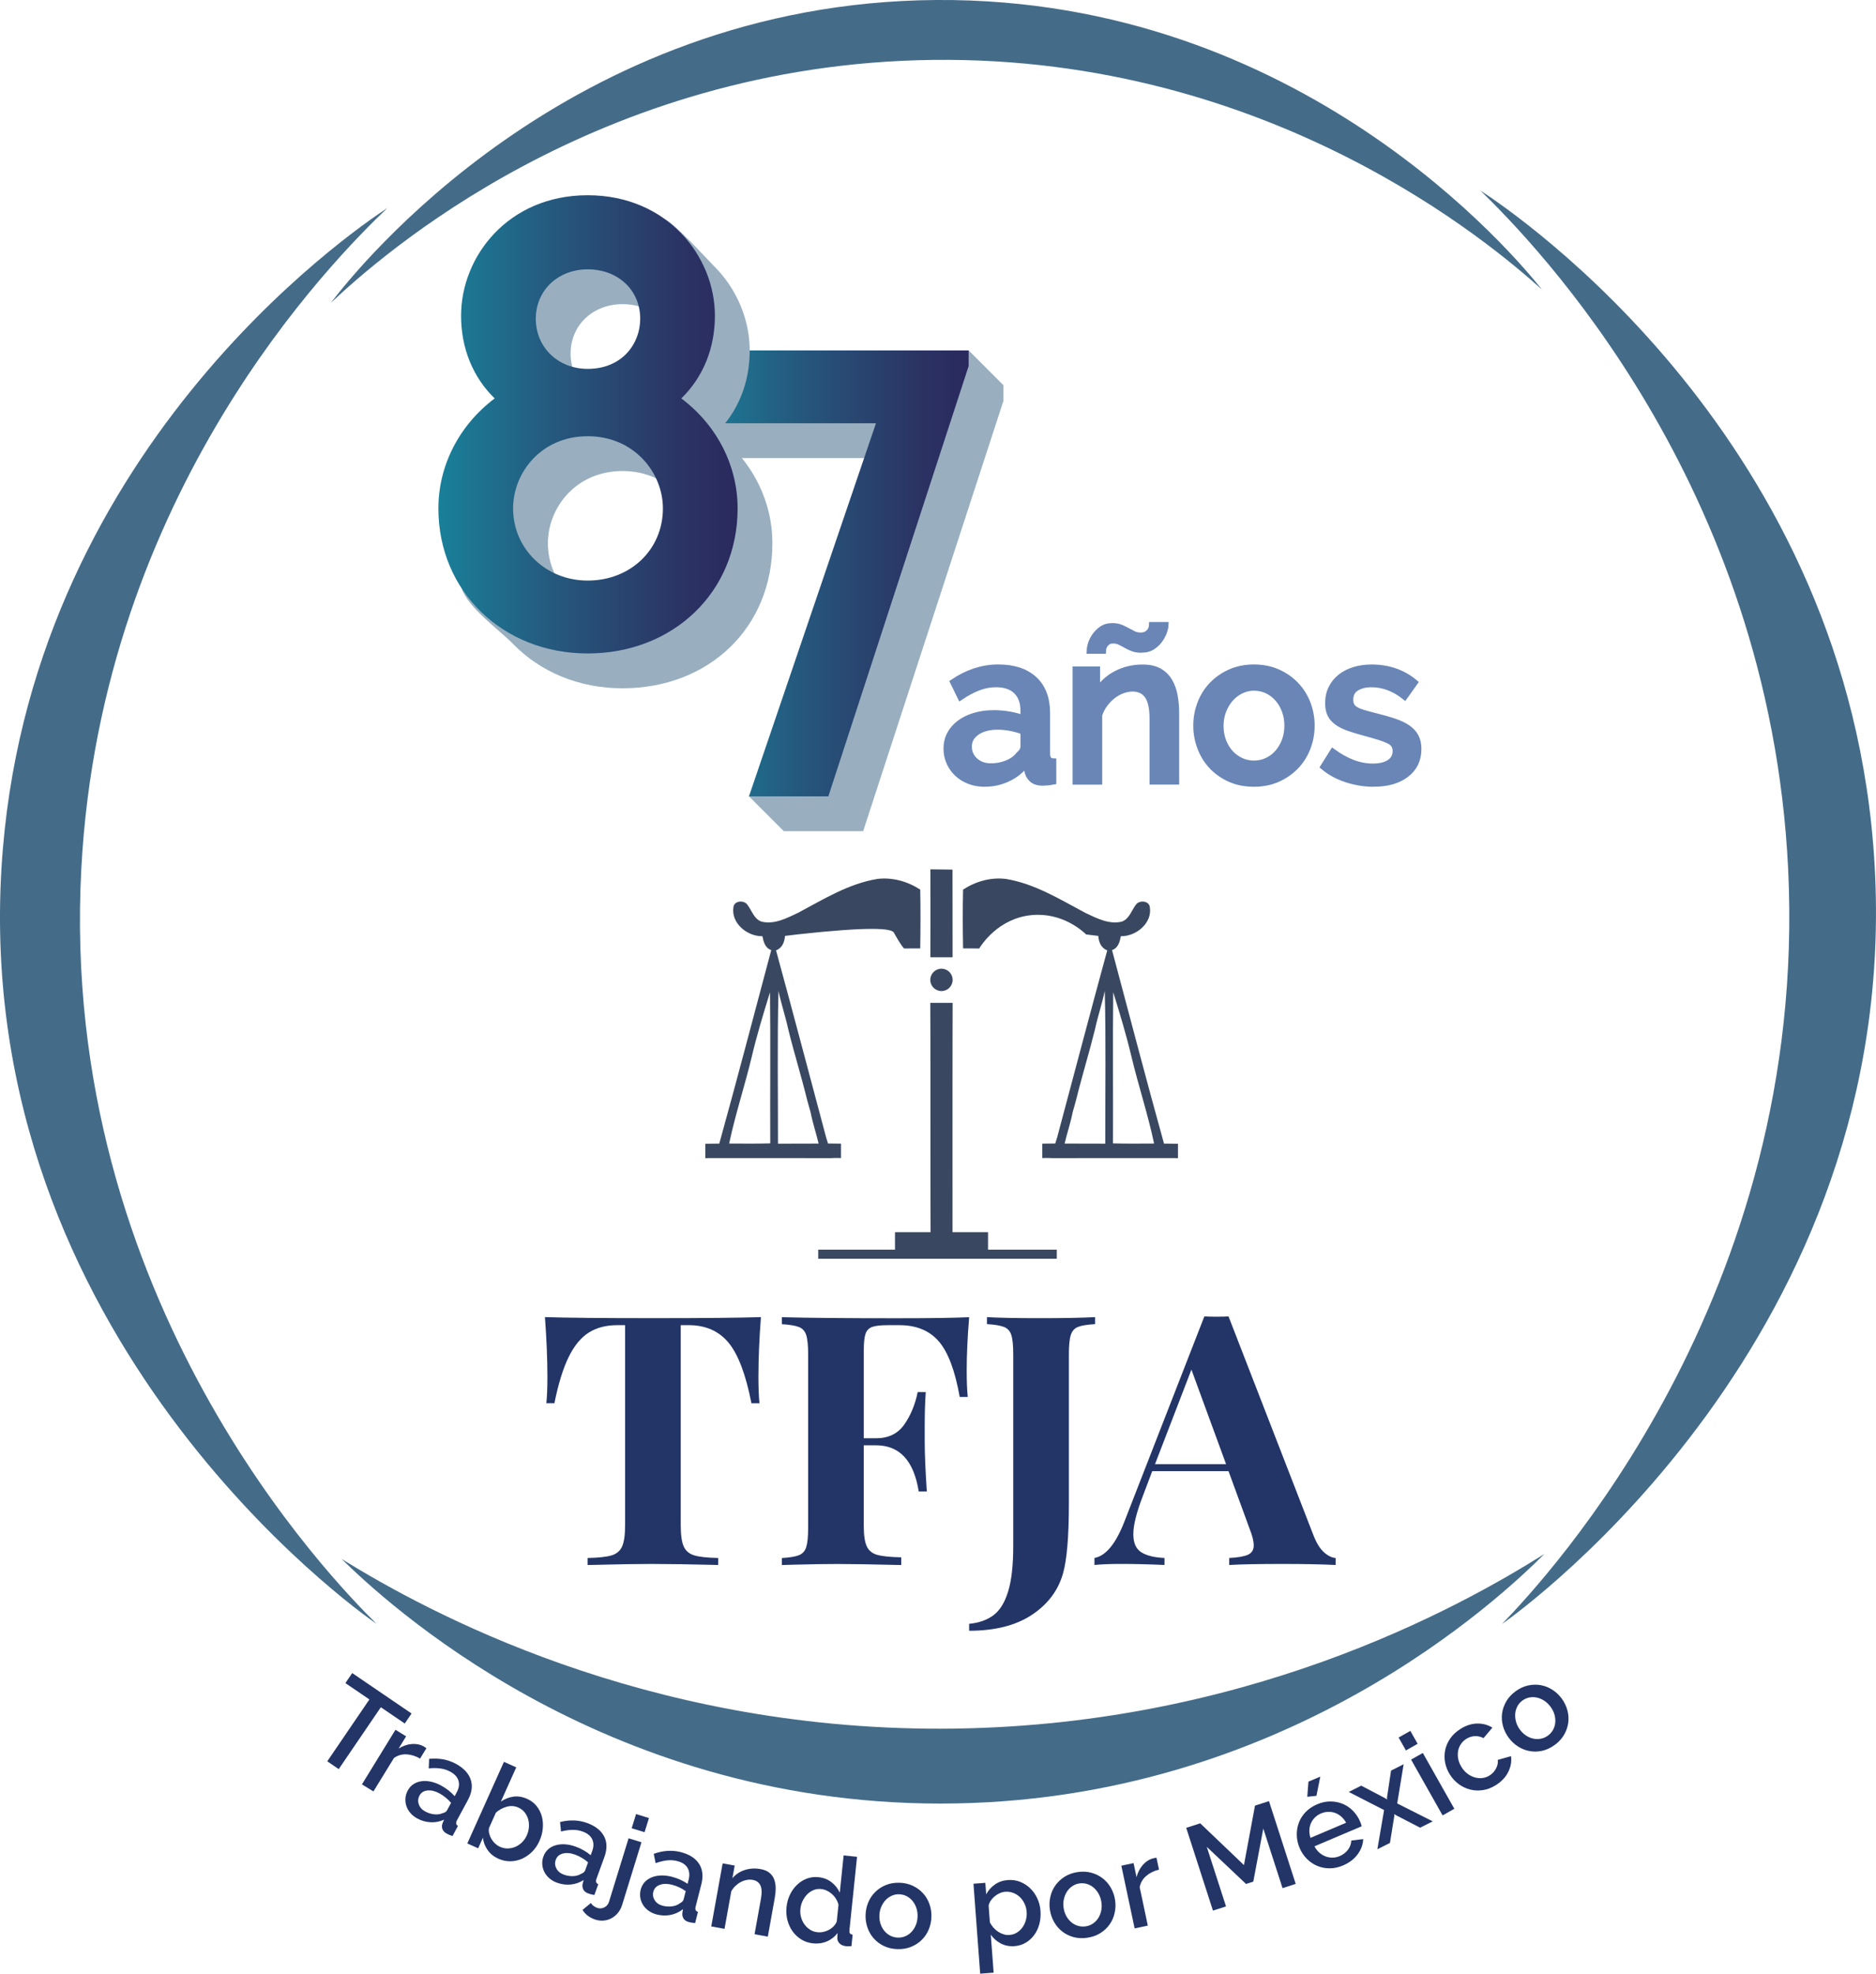 <?xml version="1.0" encoding="UTF-8"?><svg id="Layer_2" xmlns="http://www.w3.org/2000/svg" xmlns:xlink="http://www.w3.org/1999/xlink" viewBox="0 0 930.8 979.03"><defs><style>.cls-1{fill:url(#linear-gradient);}.cls-2{fill:#99afbf;}.cls-3{fill:#233567;}.cls-4{fill:#446c89;}.cls-5{fill:#394860;}.cls-6{fill:url(#linear-gradient-2);}.cls-7{fill:#6986b6;stroke:#6986b6;stroke-miterlimit:10;stroke-width:3px;}</style><linearGradient id="linear-gradient" x1="342.79" y1="690.05" x2="480.6" y2="690.05" gradientTransform="translate(0 974.48) scale(1 -1)" gradientUnits="userSpaceOnUse"><stop offset="0" stop-color="#198099"/><stop offset=".41" stop-color="#26567c"/><stop offset=".81" stop-color="#2b3464"/><stop offset="1" stop-color="#2a295e"/></linearGradient><linearGradient id="linear-gradient-2" x1="217.51" y1="763.98" x2="365.97" y2="763.98" xlink:href="#linear-gradient"/></defs><g id="Capa_1"><g><g><path class="cls-3" d="m200.82,854.95l-11.86-8.07-20.9,30.69-5.68-3.87,20.9-30.69-11.91-8.11,3.39-4.97,29.44,20.05-3.38,4.97Z"/><path class="cls-3" d="m208.43,872.33c-2.25-1.29-4.52-1.98-6.82-2.08-2.29-.1-4.34.51-6.15,1.82l-10.18,16.57-5.7-3.5,16.64-27.08,5.28,3.25-3.72,6.06c2.08-1.29,4.21-2.04,6.4-2.24s4.18.18,5.97,1.14c.34.21.63.39.85.52.22.14.41.28.56.42l-3.13,5.12Z"/><path class="cls-3" d="m207.05,902.06c-1.36-.73-2.49-1.63-3.41-2.7s-1.59-2.22-2-3.46c-.41-1.24-.57-2.52-.48-3.85.1-1.33.48-2.62,1.15-3.87.71-1.32,1.64-2.36,2.79-3.12,1.15-.76,2.46-1.25,3.93-1.47s3.05-.15,4.73.2c1.68.35,3.39,1,5.13,1.94,1.32.71,2.56,1.53,3.72,2.45s2.15,1.86,2.97,2.81l1.04-1.93c1.12-2.07,1.4-4,.85-5.79-.55-1.79-1.93-3.29-4.14-4.48-1.5-.81-3.12-1.32-4.86-1.55s-3.66-.24-5.75-.03l.2-4.73c4.91-.48,9.31.33,13.2,2.42,3.85,2.08,6.32,4.68,7.4,7.79,1.08,3.12.63,6.51-1.35,10.18l-5.45,10.11c-.67,1.25-.5,2.17.51,2.76l-2.71,5.03c-.63-.2-1.16-.39-1.59-.58-.43-.19-.84-.38-1.23-.6-1.14-.62-1.87-1.38-2.19-2.28-.32-.91-.31-1.85.03-2.81l.79-1.85c-2.13.97-4.35,1.39-6.66,1.27-2.31-.1-4.52-.72-6.62-1.86Zm3.94-3.47c1.43.77,2.91,1.24,4.46,1.4,1.54.17,2.92-.02,4.14-.56,1.1-.24,1.84-.71,2.22-1.43l1.99-3.69c-.79-.93-1.68-1.81-2.69-2.63s-2.05-1.52-3.12-2.1c-2.1-1.14-4.07-1.61-5.9-1.42s-3.15,1.03-3.95,2.53c-.75,1.39-.86,2.84-.34,4.34.52,1.51,1.58,2.7,3.19,3.56Z"/><path class="cls-3" d="m247.26,922.01c-2.22-1-3.99-2.42-5.31-4.28-1.32-1.86-2.1-3.91-2.34-6.15l-2.36,5.27-5.38-2.41,18.17-40.48,6.1,2.74-7.62,16.97c1.97-1.33,4.06-2.15,6.26-2.45s4.46.07,6.79,1.12c1.92.86,3.49,2.07,4.71,3.61,1.22,1.54,2.08,3.26,2.58,5.16.5,1.89.65,3.89.44,5.99s-.77,4.15-1.66,6.15c-.93,2.07-2.15,3.85-3.67,5.35-1.52,1.5-3.19,2.64-5.01,3.45-1.83.8-3.75,1.21-5.78,1.23s-4-.41-5.92-1.27Zm.73-5.93c1.33.6,2.67.88,4.02.84,1.35-.04,2.62-.32,3.81-.85,1.19-.53,2.27-1.28,3.24-2.24.97-.97,1.74-2.09,2.32-3.39.58-1.29.93-2.64,1.04-4.03s0-2.71-.36-3.96c-.35-1.25-.93-2.38-1.73-3.41-.81-1.03-1.84-1.82-3.09-2.39-1.89-.85-3.83-.99-5.84-.42-2.01.56-3.79,1.54-5.35,2.93l-3.43,7.65c-.16.95-.12,1.89.13,2.82s.62,1.82,1.13,2.67,1.12,1.6,1.85,2.26c.73.66,1.48,1.17,2.26,1.52Z"/><path class="cls-3" d="m276.34,933.91c-1.45-.53-2.7-1.25-3.77-2.18-1.06-.93-1.89-1.97-2.48-3.13-.59-1.16-.93-2.41-1.03-3.74-.1-1.33.09-2.66.58-3.99.51-1.41,1.28-2.57,2.31-3.49,1.02-.92,2.25-1.6,3.68-2.02,1.43-.43,3-.59,4.7-.49,1.71.1,3.5.5,5.36,1.17,1.41.51,2.75,1.14,4.04,1.89,1.28.75,2.4,1.53,3.35,2.35l.75-2.06c.8-2.21.8-4.16,0-5.86-.81-1.69-2.39-2.97-4.75-3.83-1.6-.58-3.28-.86-5.03-.83-1.76.03-3.66.3-5.69.81l-.49-4.7c4.79-1.19,9.26-1.03,13.41.48,4.11,1.5,6.93,3.71,8.45,6.63,1.52,2.93,1.57,6.35.14,10.27l-3.93,10.8c-.48,1.33-.18,2.22.91,2.66l-1.95,5.37c-.65-.11-1.2-.22-1.65-.34-.45-.12-.89-.26-1.31-.41-1.22-.44-2.05-1.09-2.5-1.94s-.57-1.78-.38-2.79l.52-1.95c-1.97,1.27-4.11,2.01-6.41,2.23-2.31.21-4.59-.09-6.83-.91Zm3.4-4c1.52.55,3.06.8,4.61.74s2.89-.45,4.01-1.16c1.05-.39,1.71-.97,1.99-1.73l1.43-3.94c-.91-.81-1.93-1.54-3.05-2.21-1.12-.66-2.24-1.2-3.39-1.62-2.25-.82-4.26-1-6.04-.55-1.78.45-2.96,1.48-3.54,3.08-.54,1.49-.44,2.93.3,4.34.74,1.41,1.96,2.43,3.68,3.05Z"/><path class="cls-3" d="m295.54,952.27c-1.39-.43-2.64-1.05-3.75-1.86s-2.03-1.81-2.76-3.01l4.17-3.42c.36.62.84,1.14,1.43,1.55.59.42,1.22.73,1.88.93,1.12.35,2.25.24,3.38-.33,1.13-.56,1.89-1.48,2.28-2.76l9.71-31.48,6.39,1.97-9.57,31.01c-.48,1.55-1.18,2.88-2.09,4-.92,1.12-1.97,2-3.17,2.65s-2.47,1.04-3.83,1.17c-1.36.14-2.71,0-4.07-.42Zm17.88-45.37l2.17-7.03,6.39,1.97-2.17,7.03-6.39-1.97Z"/><path class="cls-3" d="m325.86,949.68c-1.49-.38-2.81-.98-3.97-1.79-1.15-.82-2.08-1.77-2.78-2.87s-1.17-2.3-1.4-3.62c-.23-1.31-.17-2.66.18-4.03.37-1.45,1.02-2.69,1.95-3.71s2.08-1.81,3.46-2.38,2.92-.89,4.63-.95c1.71-.07,3.53.15,5.45.64,1.45.37,2.85.86,4.2,1.48,1.35.62,2.54,1.28,3.57,2.01l.54-2.12c.58-2.28.38-4.22-.59-5.83-.97-1.61-2.67-2.72-5.11-3.34-1.65-.42-3.35-.53-5.09-.32-1.75.2-3.61.66-5.59,1.37l-.95-4.63c4.65-1.66,9.11-1.95,13.39-.86,4.24,1.08,7.26,3,9.07,5.76s2.19,6.16,1.16,10.21l-2.84,11.13c-.35,1.37.04,2.23,1.17,2.55l-1.41,5.54c-.66-.04-1.22-.1-1.68-.18s-.91-.17-1.34-.28c-1.26-.32-2.15-.88-2.68-1.69-.53-.8-.75-1.72-.65-2.74l.32-1.99c-1.84,1.46-3.89,2.41-6.15,2.85-2.25.45-4.55.38-6.86-.21Zm2.98-4.33c1.57.4,3.13.49,4.66.28,1.54-.21,2.83-.73,3.88-1.55,1-.5,1.61-1.14,1.81-1.92l1.04-4.06c-.99-.71-2.07-1.34-3.25-1.89s-2.35-.98-3.53-1.28c-2.32-.59-4.34-.57-6.07.05-1.73.63-2.8,1.76-3.22,3.41-.39,1.53-.15,2.96.73,4.29.86,1.33,2.18,2.23,3.95,2.67Z"/><path class="cls-3" d="m380.96,960.67l-6.58-1.19,3.16-17.53c.53-2.95.45-5.18-.25-6.68s-1.96-2.42-3.8-2.75c-.96-.17-1.95-.17-2.97.02-1.02.19-2.01.53-2.97,1.04-.96.51-1.84,1.15-2.66,1.93-.82.78-1.51,1.67-2.06,2.69l-3.35,18.6-6.58-1.19,5.64-31.28,5.98,1.08-1.13,6.28c1.58-1.9,3.61-3.25,6.1-4.06s5.11-.96,7.87-.47c1.87.34,3.35.95,4.42,1.85,1.07.89,1.85,1.99,2.34,3.29.49,1.3.73,2.75.73,4.33s-.15,3.24-.46,4.95l-3.43,19.09Z"/><path class="cls-3" d="m403.41,964.01c-2.14-.22-4.07-.86-5.79-1.91s-3.17-2.4-4.35-4.03c-1.17-1.63-2.03-3.48-2.57-5.55s-.69-4.26-.45-6.55c.23-2.22.8-4.27,1.71-6.15.91-1.88,2.07-3.5,3.5-4.86,1.42-1.36,3.04-2.38,4.84-3.07,1.8-.69,3.73-.93,5.79-.71,2.54.26,4.71,1.11,6.52,2.54s3.16,3.15,4.05,5.16l1.92-18.5,6.65.69-3.76,36.27c-.08.77,0,1.32.22,1.67.23.35.68.58,1.36.69l-.59,5.68c-.7.05-1.26.07-1.69.07s-.78-.02-1.06-.05c-1.33-.14-2.38-.59-3.16-1.37-.78-.77-1.15-1.71-1.11-2.8l.12-2.37c-1.37,1.85-3.13,3.24-5.26,4.16-2.14.91-4.43,1.24-6.89.99Zm2.22-5.52c.97.1,1.95.04,2.95-.18s1.93-.57,2.8-1.05c.86-.48,1.63-1.07,2.29-1.78.66-.7,1.16-1.49,1.5-2.35l.86-8.28c-.26-1.04-.68-2.03-1.25-2.94-.58-.92-1.26-1.72-2.04-2.41-.78-.69-1.63-1.25-2.55-1.67-.91-.42-1.85-.68-2.82-.78-1.33-.14-2.58.04-3.75.53-1.17.49-2.21,1.2-3.12,2.12s-1.66,2.01-2.26,3.25c-.6,1.24-.97,2.55-1.11,3.92-.15,1.45-.04,2.85.33,4.19s.95,2.54,1.73,3.6c.79,1.06,1.73,1.93,2.81,2.61,1.09.68,2.3,1.09,3.63,1.22Z"/><path class="cls-3" d="m445.33,966.86c-2.51-.07-4.76-.58-6.74-1.53s-3.66-2.19-5.03-3.73c-1.38-1.54-2.42-3.32-3.13-5.35-.71-2.03-1.04-4.13-.97-6.32s.51-4.27,1.33-6.25c.83-1.98,1.98-3.7,3.46-5.16,1.48-1.46,3.24-2.6,5.27-3.44,2.03-.83,4.28-1.21,6.75-1.14s4.7.58,6.68,1.53,3.67,2.19,5.06,3.73,2.45,3.32,3.16,5.35c.71,2.03,1.04,4.13.97,6.32s-.51,4.27-1.33,6.25c-.83,1.98-1.98,3.7-3.46,5.16-1.48,1.46-3.24,2.6-5.27,3.44-2.03.83-4.28,1.21-6.75,1.14Zm-9.01-16.67c-.04,1.54.16,2.96.61,4.27s1.09,2.45,1.91,3.43c.82.98,1.8,1.75,2.94,2.33s2.38.89,3.71.93c1.34.04,2.59-.2,3.76-.71s2.19-1.24,3.07-2.19,1.58-2.06,2.1-3.35c.52-1.28.81-2.69.85-4.23.04-1.5-.16-2.91-.61-4.24s-1.08-2.49-1.91-3.49c-.82-1-1.8-1.78-2.94-2.36-1.14-.58-2.38-.89-3.71-.93-1.3-.04-2.53.21-3.7.75-1.17.53-2.19,1.27-3.07,2.22-.88.95-1.59,2.07-2.13,3.37-.54,1.3-.83,2.7-.88,4.2Z"/><path class="cls-3" d="m503.41,965.38c-2.55.19-4.83-.25-6.86-1.32-2.03-1.07-3.68-2.53-4.96-4.38l1.41,18.85-6.67.5-3.33-44.61,5.88-.44.43,5.7c1.07-1.99,2.52-3.62,4.36-4.9,1.83-1.27,3.96-2,6.39-2.18,2.18-.16,4.21.13,6.1.88,1.88.75,3.55,1.83,4.99,3.22,1.45,1.4,2.61,3.06,3.51,4.98.9,1.92,1.43,3.98,1.59,6.16.17,2.3-.01,4.48-.55,6.53-.54,2.05-1.38,3.86-2.52,5.43-1.14,1.57-2.54,2.85-4.19,3.85-1.66,1-3.52,1.57-5.58,1.73Zm-2.61-5.54c1.41-.11,2.67-.5,3.78-1.2,1.11-.69,2.03-1.57,2.79-2.65.75-1.07,1.3-2.27,1.65-3.6.35-1.33.47-2.68.37-4.05-.11-1.45-.46-2.81-1.07-4.07-.6-1.25-1.37-2.34-2.31-3.24-.94-.9-2.04-1.59-3.29-2.07-1.25-.47-2.59-.66-4-.55-.85.06-1.73.29-2.63.68-.91.39-1.74.9-2.51,1.53-.77.63-1.42,1.34-1.97,2.13s-.91,1.64-1.09,2.55l.62,8.3c.48.94,1.07,1.81,1.78,2.61s1.48,1.47,2.31,2.02c.83.55,1.73.97,2.68,1.26.96.32,1.92.43,2.89.35Z"/><path class="cls-3" d="m539.54,961.21c-2.48.37-4.78.27-6.9-.31s-3.99-1.51-5.61-2.78c-1.63-1.27-2.97-2.84-4.03-4.71s-1.75-3.89-2.08-6.05-.26-4.29.21-6.39c.46-2.1,1.29-3.99,2.49-5.69,1.2-1.7,2.73-3.13,4.58-4.31,1.85-1.18,4-1.95,6.44-2.32s4.72-.26,6.84.32,4,1.51,5.64,2.78,3,2.84,4.06,4.71,1.75,3.89,2.08,6.05.26,4.29-.21,6.39c-.46,2.1-1.29,4-2.49,5.69-1.2,1.7-2.72,3.14-4.58,4.31-1.85,1.17-4,1.94-6.44,2.31Zm-11.82-14.82c.23,1.52.68,2.89,1.35,4.1.67,1.21,1.5,2.22,2.48,3.04s2.09,1.41,3.31,1.78c1.22.37,2.5.45,3.82.26,1.32-.2,2.51-.65,3.57-1.37,1.06-.71,1.94-1.61,2.64-2.7s1.19-2.31,1.48-3.66.32-2.79.09-4.32c-.22-1.48-.67-2.84-1.35-4.07s-1.51-2.26-2.49-3.1c-.99-.84-2.09-1.44-3.31-1.81s-2.5-.46-3.82-.26c-1.28.19-2.45.66-3.51,1.39-1.06.73-1.94,1.64-2.63,2.73-.7,1.09-1.2,2.32-1.5,3.7-.31,1.38-.35,2.81-.13,4.29Z"/><path class="cls-3" d="m575.05,927.42c-2.52.62-4.65,1.68-6.38,3.18-1.73,1.51-2.8,3.36-3.2,5.56l4.03,19.03-6.54,1.39-6.59-31.1,6.06-1.29,1.48,6.96c.62-2.37,1.65-4.38,3.1-6.03s3.16-2.75,5.11-3.29c.4-.08.72-.15.98-.21.26-.05.49-.08.7-.09l1.25,5.89Z"/><path class="cls-3" d="m636.35,936.61l-9.55-29.56-4.97,26.33-3.59,1.16-19.49-18.42,9.55,29.55-6.48,2.09-13.26-41.06,6.94-2.24,21.7,20.71,5.48-29.49,6.94-2.24,13.26,41.06-6.53,2.11Z"/><path class="cls-3" d="m666.38,925.35c-2.28.97-4.52,1.44-6.72,1.43-2.21-.01-4.26-.42-6.17-1.24s-3.62-1.99-5.12-3.51-2.69-3.3-3.56-5.36c-.87-2.05-1.33-4.15-1.39-6.31-.06-2.16.28-4.21,1.01-6.17.73-1.96,1.86-3.74,3.38-5.33,1.52-1.59,3.44-2.88,5.76-3.86,2.27-.97,4.51-1.43,6.7-1.39s4.23.46,6.12,1.27c1.88.81,3.55,1.97,5.01,3.49,1.46,1.52,2.61,3.26,3.45,5.24.19.45.35.88.48,1.28.13.41.23.75.3,1.03l-23.44,9.95c.67,1.26,1.47,2.3,2.42,3.13s1.98,1.46,3.11,1.88c1.13.42,2.29.62,3.49.6,1.2-.02,2.36-.28,3.48-.75.82-.35,1.59-.79,2.3-1.34.71-.54,1.33-1.16,1.83-1.83.5-.68.9-1.41,1.19-2.19.28-.78.43-1.57.45-2.37l5.9-.72c-.07,2.63-.98,5.14-2.72,7.52-1.75,2.38-4.17,4.23-7.26,5.55Zm-13.21-34.54l-4.55.48.58-7.51,5.88-2.49-1.91,9.52Zm14.72,13.36c-.63-1.18-1.43-2.19-2.37-3.02-.95-.83-1.97-1.44-3.06-1.84s-2.25-.57-3.47-.54-2.41.3-3.56.79c-1.16.49-2.16,1.16-3.01,2-.85.85-1.52,1.8-1.99,2.86s-.73,2.22-.77,3.47c-.04,1.25.14,2.51.55,3.79l17.68-7.51Z"/><path class="cls-3" d="m675.38,885.77l11.85,6.21.95.68.02-1.17,1.99-13.19,6.24-3.15-3.19,19.45,17.62,8.88-6.24,3.15-11.87-6.13-.93-.62-.05,1.11-2.13,13.19-6.24,3.15,3.33-19.45-17.54-8.99,6.19-3.12Z"/><path class="cls-3" d="m697.56,868.3l-3.62-6.4,5.82-3.29,3.62,6.4-5.82,3.29Zm18.2,32.23l-15.63-27.68,5.82-3.29,15.63,27.68-5.82,3.29Z"/><path class="cls-3" d="m719.42,880.33c-1.19-1.88-1.99-3.87-2.4-5.96s-.4-4.15.01-6.19c.42-2.03,1.25-3.96,2.5-5.78s2.94-3.4,5.06-4.74c2.78-1.75,5.55-2.65,8.32-2.7,2.77-.05,5.29.63,7.56,2.02l-4.4,5.22c-1.36-.72-2.8-1.05-4.29-.99-1.5.06-2.91.51-4.25,1.35-1.13.71-2.04,1.6-2.74,2.66-.7,1.06-1.15,2.22-1.36,3.48s-.18,2.57.1,3.92c.28,1.36.84,2.7,1.69,4.04.82,1.3,1.8,2.38,2.93,3.22,1.13.84,2.32,1.44,3.58,1.8,1.26.36,2.52.46,3.79.31,1.27-.15,2.45-.58,3.55-1.27.69-.43,1.31-.96,1.88-1.58s1.02-1.28,1.37-1.98c.35-.7.6-1.41.75-2.12.15-.72.16-1.4.04-2.04l6.59-1.86c.38,2.59-.07,5.18-1.34,7.78-1.28,2.6-3.34,4.8-6.19,6.6-2.09,1.32-4.23,2.14-6.42,2.47-2.19.33-4.3.23-6.32-.29-2.03-.52-3.91-1.41-5.63-2.66-1.73-1.26-3.19-2.83-4.38-4.71Z"/><path class="cls-3" d="m771.43,865.55c-2.03,1.49-4.11,2.46-6.26,2.93s-4.23.52-6.26.14c-2.03-.37-3.95-1.14-5.76-2.3-1.81-1.16-3.36-2.63-4.65-4.39s-2.22-3.68-2.79-5.76c-.57-2.07-.71-4.14-.44-6.2s.96-4.04,2.05-5.95c1.09-1.9,2.63-3.59,4.63-5.05,1.99-1.46,4.06-2.42,6.21-2.89,2.15-.47,4.24-.52,6.29-.16,2.05.36,3.97,1.12,5.78,2.28,1.81,1.16,3.36,2.63,4.65,4.39s2.22,3.68,2.79,5.76c.56,2.07.71,4.14.44,6.2s-.95,4.04-2.05,5.95c-1.1,1.9-2.64,3.59-4.63,5.05Zm-17.35-7.63c.91,1.24,1.94,2.24,3.1,3s2.36,1.27,3.61,1.53,2.5.28,3.76.03c1.25-.24,2.42-.76,3.5-1.55s1.92-1.75,2.53-2.87.97-2.33,1.08-3.62-.02-2.6-.4-3.93c-.37-1.33-1.02-2.62-1.93-3.86-.89-1.21-1.91-2.2-3.09-2.98-1.17-.77-2.39-1.3-3.65-1.58s-2.52-.3-3.77-.06-2.42.76-3.5,1.55c-1.05.77-1.87,1.72-2.46,2.86-.59,1.14-.95,2.35-1.06,3.64-.11,1.29.02,2.61.39,3.97.37,1.37,1,2.66,1.89,3.87Z"/></g><path class="cls-4" d="m745.23,805.59c11.11-7.76,198.15-143.31,184.89-376.38-12-210.89-177.83-323.11-195.62-334.7,26.91,26.16,143.37,145.15,152.7,336.35,10.35,212.5-119.55,351.52-141.97,374.73Z"/><path class="cls-4" d="m192.21,103.18C174.16,115.06,12.98,225.21.72,430.86c-13.87,232.78,176.16,367.85,186.12,374.66-21.67-21.4-157.9-160.54-146.49-374.66,9.95-186.81,125.46-302.49,151.86-327.68Z"/><path class="cls-4" d="m765.04,143.63C752.36,127.72,645.87-1.21,464.6,0,281.37,1.25,176.2,134.42,164.16,150.23c23.72-22.31,131.24-118.53,298.79-120.51,168.01-1.98,277.96,92.19,302.09,113.91Z"/><g><path class="cls-7" d="m488.47,388.77c-2.7,0-5.2-.44-7.5-1.33-2.3-.89-4.29-2.11-5.96-3.67-1.67-1.56-2.98-3.4-3.94-5.53s-1.44-4.43-1.44-6.91c0-2.62.57-5,1.7-7.13s2.75-3.97,4.84-5.53,4.57-2.77,7.45-3.62c2.87-.85,6.04-1.28,9.52-1.28,2.62,0,5.21.23,7.76.69,2.55.46,4.86,1.08,6.91,1.86v-3.83c0-4.11-1.17-7.32-3.51-9.63-2.34-2.3-5.71-3.46-10.1-3.46-2.98,0-5.9.55-8.78,1.65-2.87,1.1-5.83,2.68-8.88,4.73l-3.62-7.45c7.16-4.82,14.61-7.23,22.34-7.23s13.61,1.95,17.87,5.85c4.25,3.9,6.38,9.5,6.38,16.81v20.1c0,2.48,1.03,3.76,3.08,3.83v10c-1.13.21-2.11.35-2.93.43-.82.07-1.61.11-2.39.11-2.27,0-4.03-.57-5.26-1.7-1.24-1.13-2-2.59-2.29-4.36l-.32-3.51c-2.48,3.26-5.55,5.76-9.2,7.5-3.63,1.74-7.55,2.61-11.73,2.61Zm3.19-8.62c2.84,0,5.51-.51,8.03-1.54s4.48-2.46,5.9-4.31c1.49-1.28,2.23-2.62,2.23-4.04v-7.34c-1.99-.78-4.09-1.38-6.33-1.81-2.23-.43-4.41-.64-6.54-.64-4.18,0-7.61.9-10.26,2.71-2.66,1.81-3.99,4.2-3.99,7.18,0,2.77,1.03,5.09,3.08,6.97,2.07,1.89,4.69,2.82,7.88,2.82Z"/><path class="cls-7" d="m583.56,387.71h-11.7v-31.17c0-5.25-.83-9.06-2.5-11.43s-4.13-3.56-7.39-3.56c-1.7,0-3.4.32-5.11.96s-3.3,1.54-4.79,2.71c-1.49,1.17-2.82,2.55-3.99,4.15-1.17,1.6-2.07,3.35-2.71,5.27v33.08h-11.7v-55.63h10.64v11.17c2.13-3.76,5.21-6.72,9.25-8.88s8.51-3.24,13.4-3.24c3.33,0,6.06.6,8.19,1.81s3.81,2.86,5.05,4.95c1.24,2.09,2.11,4.5,2.61,7.23s.74,5.62.74,8.67v33.91h.01Zm-17.34-65.42c-1.63,0-3.05-.23-4.25-.69-1.21-.46-2.32-.99-3.35-1.6-1.03-.6-2.04-1.13-3.03-1.6-.99-.46-2.06-.69-3.19-.69-1.21,0-2.15.25-2.82.74-.67.5-1.19,1.05-1.54,1.65-.36.6-.58,1.19-.69,1.76-.11.57-.16.89-.16.96h-6.59c0-.57.18-1.52.53-2.87s.97-2.71,1.86-4.1c.89-1.38,2.06-2.61,3.51-3.67,1.45-1.06,3.28-1.6,5.48-1.6,1.56,0,2.92.25,4.09.74,1.17.5,2.27,1.03,3.3,1.6s2.06,1.1,3.08,1.6c1.03.5,2.18.74,3.46.74s2.3-.25,3.08-.74c.78-.5,1.36-1.06,1.75-1.7s.64-1.22.74-1.76c.11-.53.16-.87.16-1.01h6.7c0,.43-.2,1.31-.58,2.66-.39,1.35-1.05,2.73-1.97,4.15-.92,1.42-2.16,2.68-3.72,3.78-1.56,1.1-3.51,1.65-5.85,1.65Z"/><path class="cls-7" d="m622.17,388.77c-4.4,0-8.35-.78-11.86-2.34-3.51-1.56-6.51-3.65-8.99-6.28-2.48-2.62-4.4-5.69-5.74-9.2-1.35-3.51-2.02-7.18-2.02-11.01s.67-7.5,2.02-11.01c1.35-3.51,3.28-6.58,5.8-9.2,2.52-2.62,5.53-4.72,9.04-6.28s7.43-2.34,11.75-2.34,8.24.78,11.75,2.34,6.52,3.65,9.04,6.28c2.52,2.62,4.45,5.69,5.8,9.2,1.35,3.51,2.02,7.18,2.02,11.01s-.67,7.5-2.02,11.01c-1.35,3.51-3.28,6.58-5.8,9.2-2.52,2.62-5.53,4.72-9.04,6.28s-7.43,2.34-11.75,2.34Zm-16.59-28.72c0,2.7.43,5.18,1.28,7.45.85,2.27,2.02,4.24,3.51,5.9,1.49,1.67,3.24,2.98,5.26,3.94,2.02.96,4.2,1.44,6.54,1.44s4.52-.48,6.54-1.44c2.02-.96,3.78-2.29,5.26-3.99,1.49-1.7,2.66-3.69,3.51-5.96s1.28-4.75,1.28-7.45-.43-5.09-1.28-7.39c-.85-2.3-2.02-4.31-3.51-6.01-1.49-1.7-3.24-3.03-5.26-3.99-2.02-.96-4.2-1.44-6.54-1.44s-4.41.5-6.43,1.49-3.78,2.34-5.27,4.04-2.68,3.71-3.56,6.01c-.89,2.31-1.33,4.78-1.33,7.4Z"/><path class="cls-7" d="m681.41,388.77c-4.47,0-8.92-.73-13.35-2.18-4.43-1.45-8.24-3.53-11.43-6.22l4.68-7.45c3.33,2.41,6.63,4.24,9.89,5.48,3.26,1.24,6.59,1.86,10,1.86s6.22-.67,8.24-2.02c2.02-1.35,3.03-3.26,3.03-5.74,0-2.34-1.13-4.04-3.4-5.11-2.27-1.06-5.82-2.23-10.64-3.51-3.48-.92-6.45-1.81-8.93-2.66-2.48-.85-4.5-1.84-6.06-2.98-1.56-1.13-2.7-2.45-3.4-3.94-.71-1.49-1.06-3.3-1.06-5.42,0-2.84.55-5.35,1.65-7.55,1.1-2.2,2.62-4.06,4.57-5.58s4.24-2.68,6.86-3.46,5.46-1.17,8.51-1.17c4.18,0,8.08.64,11.7,1.91,3.62,1.28,6.84,3.12,9.68,5.53l-5,7.02c-5.18-4.11-10.67-6.17-16.49-6.17-2.98,0-5.48.62-7.5,1.86s-3.03,3.21-3.03,5.9c0,1.13.21,2.09.64,2.87.43.78,1.12,1.45,2.07,2.02.96.57,2.2,1.08,3.72,1.54,1.52.46,3.42.98,5.69,1.54,3.76.92,7,1.84,9.73,2.77,2.73.92,4.98,2,6.75,3.24s3.08,2.7,3.94,4.36c.85,1.67,1.28,3.67,1.28,6.01,0,5.32-2,9.52-6.01,12.6-4.01,3.11-9.45,4.65-16.33,4.65Z"/></g><g><path class="cls-5" d="m461.62,431.23c.08,14.54-.01,29.08,0,43.63h11.02c-.04-14.5.01-29-.04-43.49-3.66-.04-7.32-.09-10.98-.14Zm11.05,66.24h-11.1c.15,15.48,0,80.39.14,113.75.02,4.21.04,7.92.07,10.95h10.84c0-2.99,0-6.7-.01-10.95,0-32.85-.04-98.05.06-113.75Z"/><path class="cls-5" d="m477.83,441.29c6.26-4.1,13.81-6.21,21.29-5.29,14.29,2.35,26.78,10.13,39.35,16.82,5.6,2.63,11.78,5.92,18.16,4.34,3.8-1.4,4.78-5.63,7.07-8.52,1.72-2.22,6.35-1.88,6.8,1.29,1.32,8.01-6.85,14.61-14.36,14.47-.58,2.81-1.34,5.86-4.39,6.9,8.56,31.99,16.9,64.07,25.78,95.98,2.5,0,6.94.08,6.94.08v7.12s-3.45-.04-5.18-.01c-19.13,0-38.25.01-57.38.01-2.1-.16-4.76-.03-4.76-.03v-7.15s3.83-.03,6.43-.07c.24-.79.73-2.35.97-3.13,8.27-30.89,16.39-61.83,24.82-92.68-3.12-1.17-4.19-4.11-4.45-7.16-2.01-.24-4.03-.5-6.04-.74-1.45-1.41-11.7-11.05-27.01-9.58-16.74,1.6-25.14,15.1-26.01,16.55-2.69-.04-5.36-.05-8.02-.04-.17-9.73-.23-19.45,0-29.16Zm70.31,50.26c-1.33,6.37-3.45,12.53-4.81,18.88-2.89,11.71-6.47,23.24-9.35,34.95-.6,2.1-1.11,4.23-1.76,6.31-1.03,5.27-2.77,10.36-4,15.57,6.72.03,13.45,0,20.17.05-.05-25.24.38-50.52-.25-75.76Zm4.08,75.62c6.8.19,13.59.11,20.39.08-3.06-14.59-7.8-28.76-11.26-43.25-2.54-10.72-5.75-21.28-9.01-31.79-.28,24.98-.01,49.98-.12,74.96Z"/><rect class="cls-5" x="444.06" y="611.21" width="46.16" height="10.95"/><path class="cls-5" d="m524.34,619.9v4.51h-118.37v-4.51h118.37Z"/><path class="cls-5" d="m456.57,470.45c-2.66-.01-5.33,0-8.02.04-.98-1.13-1.84-2.41-2.66-3.74-1.37-2.25-2.29-3.94-2.37-4.1-1.18-2.22-12.03-3.07-47.99.87-2.01.24-4.03.5-6.04.74-.26,3.05-1.33,5.99-4.45,7.16,8.44,30.85,16.55,61.79,24.82,92.68.24.78.73,2.34.97,3.13,2.59.04,6.43.07,6.43.07v7.15s-2.67-.13-4.76.03c-19.13,0-38.25-.01-57.38-.01-1.73-.03-5.18.01-5.18.01v-7.12s4.45-.08,6.94-.08c8.88-31.91,17.22-63.99,25.78-95.98-3.05-1.05-3.81-4.1-4.39-6.9-7.51.15-15.67-6.46-14.36-14.47.44-3.17,5.08-3.51,6.8-1.29,2.28,2.89,3.26,7.12,7.07,8.52,6.38,1.58,12.56-1.71,18.16-4.34,12.57-6.69,25.06-14.47,39.35-16.82,7.48-.91,15.03,1.2,21.29,5.29.2,9.71.15,19.43,0,29.16Zm-70.57,96.87c6.73-.05,13.46-.03,20.17-.05-1.24-5.21-2.97-10.3-4-15.57-.64-2.08-1.16-4.22-1.76-6.31-2.87-11.71-6.46-23.24-9.35-34.95-1.36-6.35-3.48-12.52-4.81-18.88-.63,25.23-.2,50.51-.25,75.76Zm-3.95-75.11c-3.26,10.52-6.47,21.07-9.01,31.79-3.45,14.49-8.19,28.66-11.26,43.25,6.8.03,13.59.11,20.39-.08-.11-24.98.16-49.98-.12-74.96Z"/><path class="cls-5" d="m467.12,491.62c-3.06,0-5.55-2.49-5.55-5.55s2.49-5.55,5.55-5.55,5.55,2.49,5.55,5.55-2.49,5.55-5.55,5.55Z"/></g><g><path class="cls-3" d="m376.3,682.88c0,5.44.17,9.84.52,13.2h-3.99c-2.78-14.24-6.57-24.25-11.37-30.05-4.81-5.79-11.38-8.68-19.71-8.68h-4v99.17c0,4.86.49,8.4,1.48,10.59.98,2.2,2.72,3.68,5.21,4.43,2.49.75,6.45,1.19,11.9,1.3v3.47c-14.59-.35-25.59-.52-33-.52s-17.89.17-31.78.52v-3.47c5.44-.11,9.41-.55,11.9-1.3,2.49-.75,4.22-2.23,5.21-4.43.98-2.2,1.48-5.73,1.48-10.59v-99.18h-3.82c-5.56,0-10.28,1.22-14.15,3.65-3.88,2.43-7.21,6.45-9.99,12.07-2.78,5.62-5.15,13.29-7.12,23.01h-3.99c.35-3.36.52-7.76.52-13.2,0-8.68-.41-18.52-1.22-29.52,10.53.35,28.42.52,53.67.52s43.07-.17,53.49-.52c-.84,11-1.24,20.84-1.24,29.53Z"/><path class="cls-3" d="m479.64,679.75c0,5.44.17,9.84.52,13.2h-3.99c-2.32-13.08-5.79-22.29-10.42-27.61s-11.11-7.99-19.45-7.99h-5.73c-3.59,0-6.2.29-7.82.87s-2.72,1.71-3.3,3.39-.87,4.37-.87,8.08v43.76h6.08c6.14,0,10.79-2.26,13.98-6.77,3.18-4.52,5.41-9.9,6.69-16.15h4c-.35,4.86-.52,10.31-.52,16.33v8.34c0,5.9.35,14.13,1.04,24.66h-4.01c-2.43-15.28-9.49-22.92-21.19-22.92h-6.08v39.94c0,4.63.49,8.02,1.48,10.16.98,2.14,2.72,3.56,5.21,4.25,2.49.7,6.45,1.1,11.9,1.22v3.82c-14.24-.35-24.84-.52-31.78-.52-5.79,0-13.08.12-21.88.35l-5.56.17v-3.47c3.82-.23,6.63-.69,8.42-1.39,1.79-.69,3.01-2.02,3.65-3.99.63-1.97.96-5.15.96-9.55v-86.14c0-4.4-.32-7.58-.96-9.55s-1.85-3.3-3.65-3.99c-1.8-.7-4.6-1.16-8.42-1.39v-3.47c12.5.35,31.38.52,56.62.52,17.02,0,29.12-.17,36.3-.52-.82,9.8-1.22,18.6-1.22,26.36Z"/><path class="cls-3" d="m480.85,805.49c4.86-.46,8.88-1.88,12.07-4.26,3.18-2.37,5.61-6.31,7.29-11.81,1.68-5.5,2.52-13,2.52-22.49v-95.17c0-4.4-.32-7.58-.96-9.55-.64-1.97-1.85-3.3-3.65-3.99-1.8-.7-4.6-1.16-8.42-1.39v-3.47c5.79.35,14.53.52,26.22.52s21.07-.17,27.44-.52v3.47c-3.94.23-6.77.69-8.51,1.39-1.74.69-2.92,2.03-3.56,3.99-.64,1.97-.95,5.15-.95,9.55v74.15c0,16.33-.99,27.9-2.95,34.73-2.43,8.45-7.62,15.28-15.54,20.49-7.93,5.21-18.27,7.81-31,7.81v-3.45Z"/><path class="cls-3" d="m656.96,770.06c1.97,1.74,3.88,2.67,5.73,2.78v3.47c-6.95-.35-15.75-.52-26.4-.52-11.81,0-20.61.17-26.4.52v-3.47c4.4-.23,7.52-.78,9.38-1.65,1.85-.87,2.78-2.4,2.78-4.6,0-2.08-.69-4.86-2.08-8.34l-10.42-28.48h-37.86l-4.52,11.98c-3.24,8.34-4.86,14.76-4.86,19.28,0,4.28,1.3,7.27,3.91,8.94,2.6,1.68,6.45,2.63,11.55,2.86v3.47c-7.88-.35-15.05-.52-21.54-.52-5.33,0-9.73.17-13.2.52v-3.47c5.67-1.04,10.65-7.12,14.93-18.24l39.6-101.6c1.27.12,3.3.17,6.08.17s4.75-.06,5.9-.17l42.2,108.72c1.51,3.83,3.25,6.61,5.22,8.35Zm-48.63-43.77l-17.19-46.89-18.06,46.89h35.25Z"/></g><path class="cls-4" d="m169.5,773.33c20.83,20.4,128.21,121.34,297.14,121.33,171.17-.01,279.37-103.65,299.62-123.81-42.53,26.76-150.02,86.47-299.62,86.67-147.72.2-254.33-57.74-297.14-84.19Z"/><g><polygon class="cls-2" points="388.88 412.3 371.61 395.03 451.89 227.24 360.06 227.24 342.79 209.97 360.06 191.09 480.6 173.82 497.87 191.09 497.87 198.85 428.27 412.3 388.88 412.3"/><polygon class="cls-1" points="371.61 395.03 434.62 209.97 342.79 209.97 342.79 173.82 480.6 173.82 480.6 181.59 411 395.03 371.61 395.03"/><path class="cls-2" d="m355.31,214.91c10.79-10.5,16.67-24.86,16.67-41.02,0-15.04-6.19-30.35-17.54-41.71-4.31-4.32-18.86-20.55-24.61-23.5-8.66-4.44-9.39,5.44-20.98,5.44-39.32,0-62.82,30.39-62.82,59.77,0,16.15,5.88,30.52,16.67,41.02-17.58,13.21-27.93,33.25-27.93,54.56,0,8.46-8.27,14.89-5.75,22.31,3.39,9.97,18.5,20.43,25.65,27.75,13.32,13.64,32.36,21.9,54.18,21.9,43.1,0,74.38-30.26,74.38-71.95.01-21.33-10.33-41.36-27.92-54.57Zm-46.45-64.03c15.1,0,26.06,10.32,26.06,24.54,0,12.34-8.95,24.84-26.06,24.84-14.68,0-25.75-10.68-25.75-24.84s11.07-24.54,25.75-24.54Zm0,154.38c-20.76,0-37.01-15.72-37.01-35.8,0-17.6,13.85-35.8,37.01-35.8s37.32,18.2,37.32,35.8c0,20.41-16.04,35.8-37.32,35.8Z"/><path class="cls-6" d="m338.04,197.64c10.79-10.5,16.67-24.86,16.67-41.02,0-29.38-23.61-59.77-63.12-59.77s-62.82,30.39-62.82,59.77c0,16.15,5.88,30.52,16.67,41.02-17.58,13.21-27.93,33.25-27.93,54.56,0,41.02,31.85,71.95,74.08,71.95s74.38-30.26,74.38-71.95c0-21.32-10.34-41.35-27.93-54.56Zm-46.45-64.03c15.1,0,26.06,10.32,26.06,24.53,0,12.35-8.95,24.84-26.06,24.84-14.68,0-25.75-10.68-25.75-24.84s11.07-24.53,25.75-24.53Zm0,154.38c-20.76,0-37.01-15.72-37.01-35.8,0-17.6,13.85-35.8,37.01-35.8s37.32,18.2,37.32,35.8c0,20.41-16.04,35.8-37.32,35.8Z"/></g></g></g></svg>